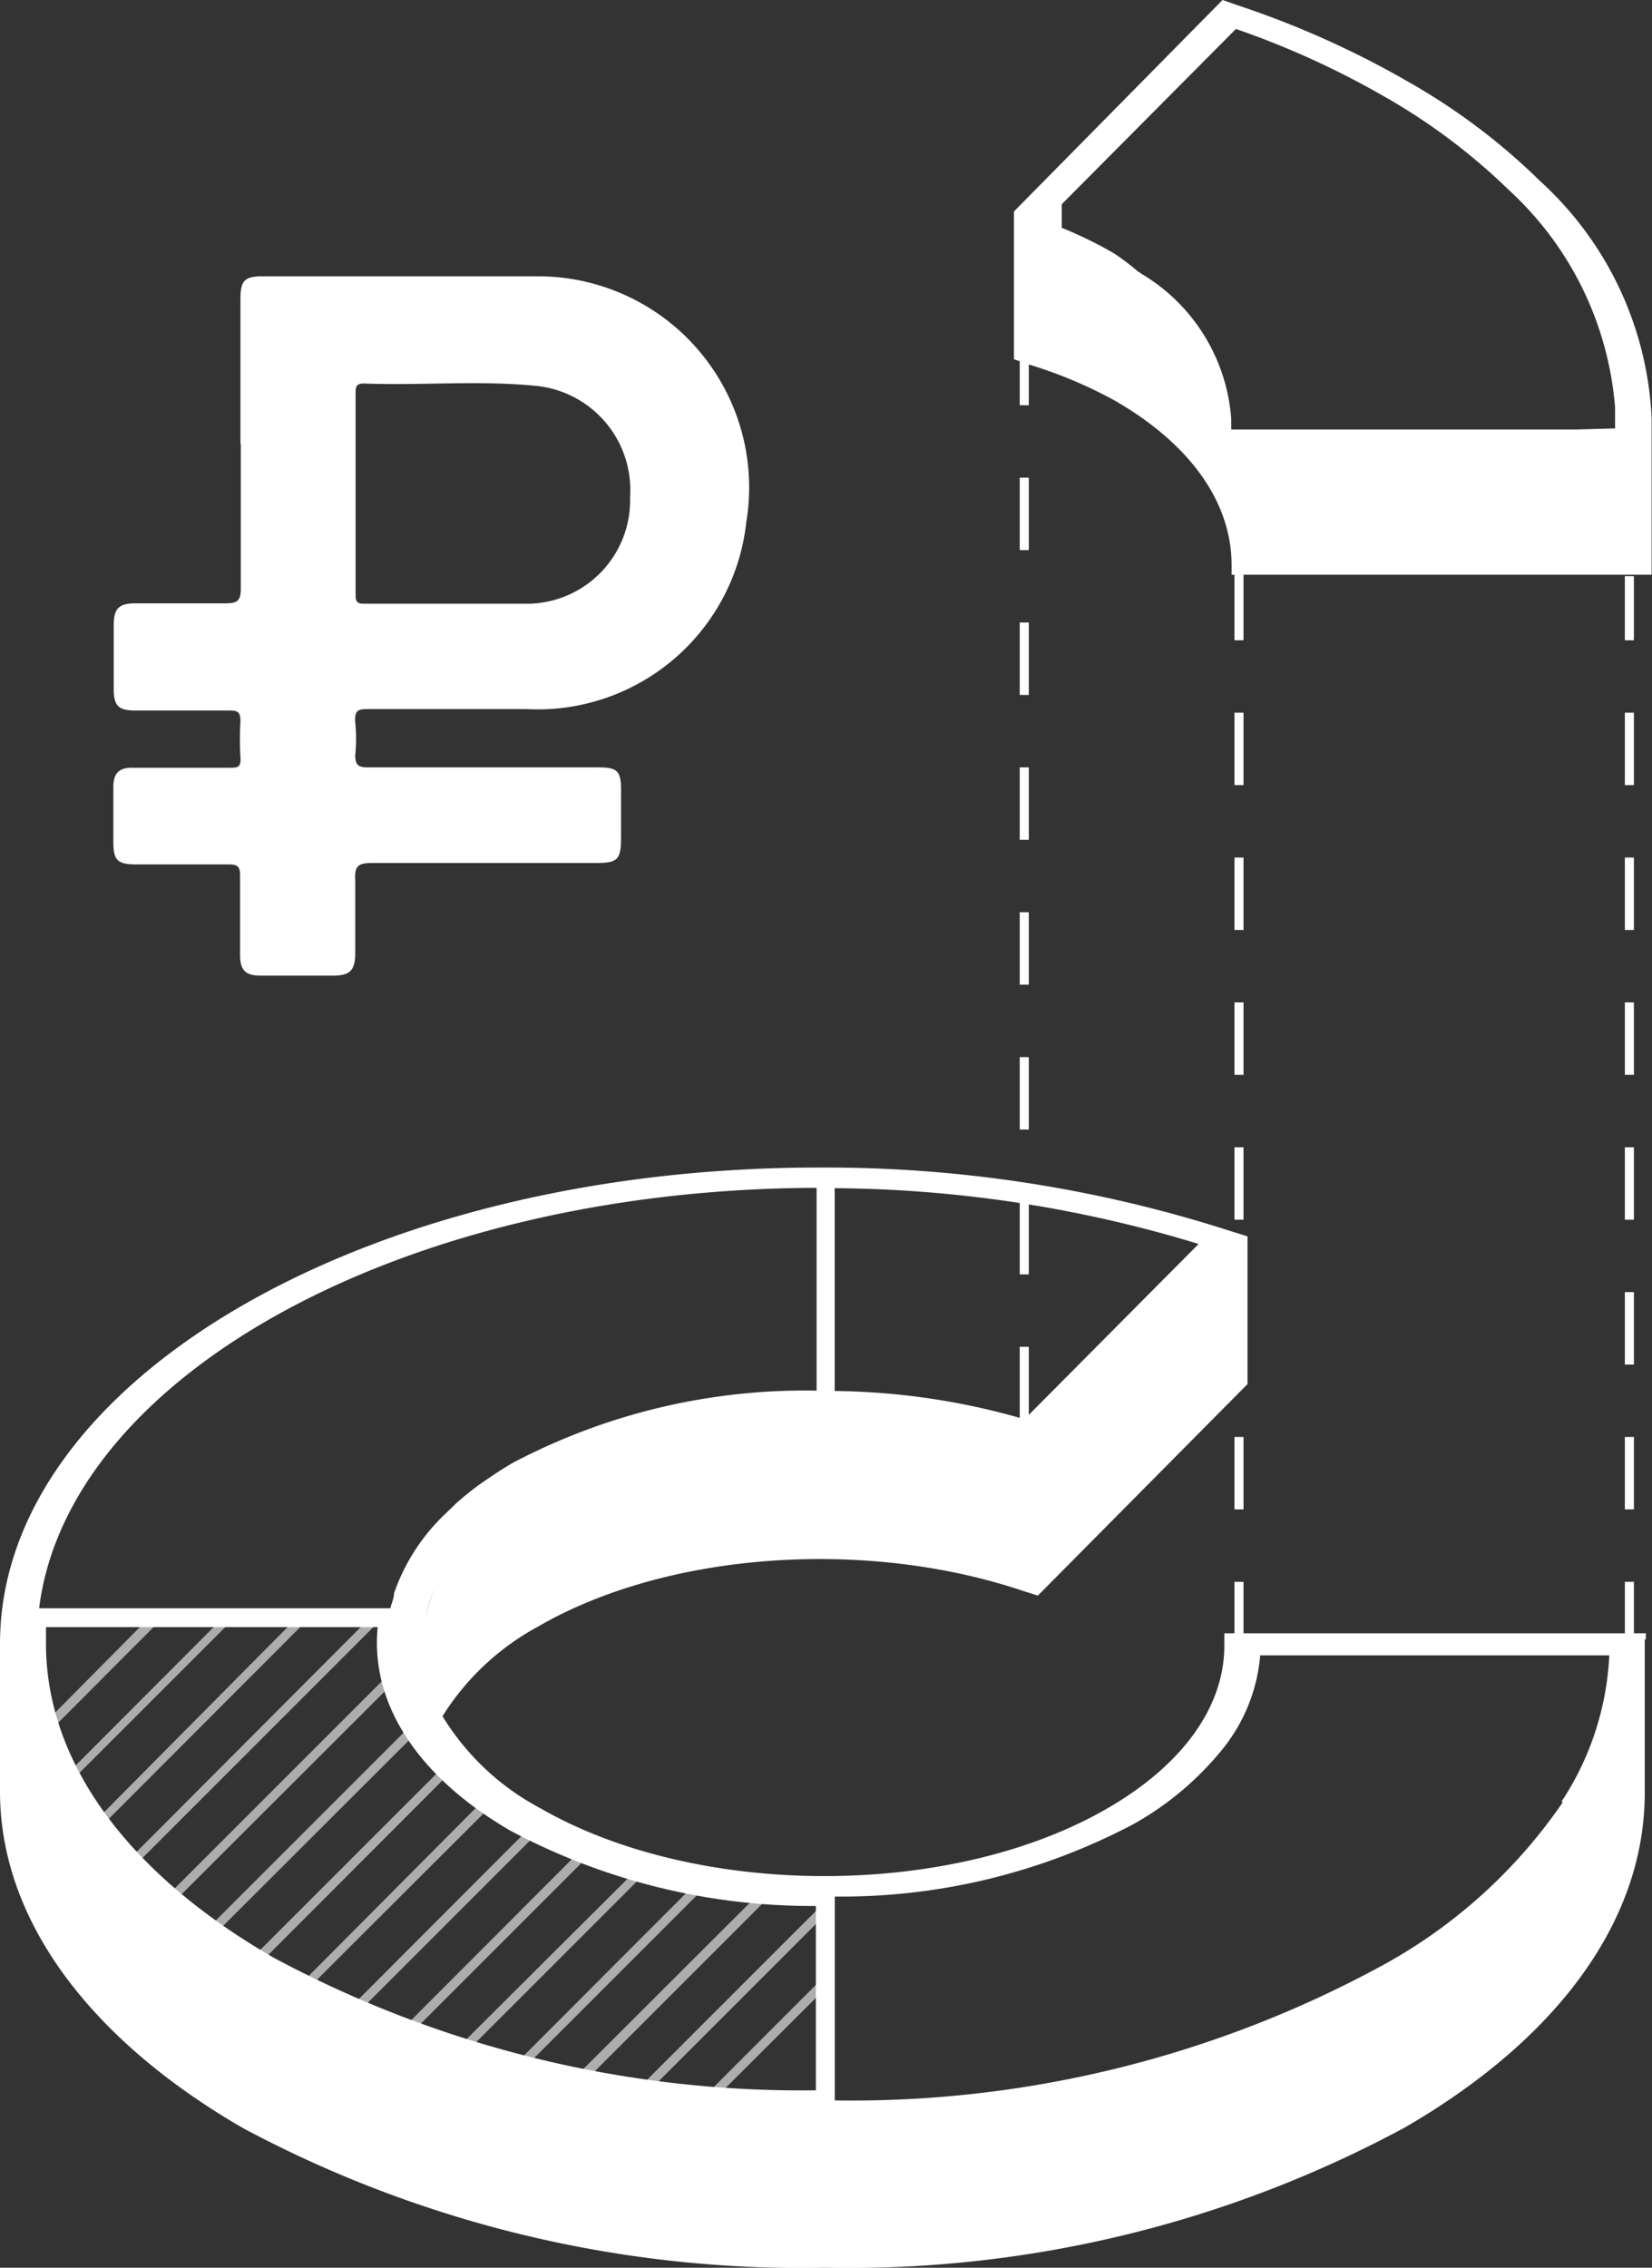 <svg xmlns="http://www.w3.org/2000/svg" xmlns:xlink="http://www.w3.org/1999/xlink" viewBox="0 0 45.62 62.62"><rect x="0" y="0" width="45.62" height="62.62" fill="#333333" stroke="none"/><defs><style>.cls-1{fill:none;}.cls-2{fill:#fff;}.cls-3{clip-path:url(#clip-path);}.cls-4{opacity:0.6;}</style><clipPath id="clip-path"><path class="cls-1" d="M22.8,52.38V58A31.33,31.33,0,0,1,7.42,54.28C3.48,52,1,48.86,1,45.39c0-.24,0-.48,0-.71H10.7c-.33,2,.84,4.12,3.52,5.66A17.64,17.64,0,0,0,22.8,52.38Z"/></clipPath></defs><g id="Слой_2" data-name="Слой 2"><g id="Разбитые_иконки" data-name="Разбитые иконки"><path class="cls-2" d="M42.53,5a17.51,17.51,0,0,0-3.62-2.73A25.49,25.49,0,0,0,34.19.15L33.76,0,28,5.84h0V9.92l.43.15h0a12.41,12.41,0,0,1,2.37,1c2.09,1.21,3.2,2.81,3.21,4.51v.29H45.61V11.55A9.43,9.43,0,0,0,42.53,5Zm1,6.86H34v-.3a5.09,5.09,0,0,0-2.48-4,.47.47,0,0,0-.09-.06A7,7,0,0,0,30.77,7a11.51,11.51,0,0,0-1.45-.71V5.64L34.13.8A23.78,23.78,0,0,1,38.2,2.65a16.9,16.9,0,0,1,3.47,2.6,9.12,9.12,0,0,1,2.93,6v.58Z"/><path class="cls-2" d="M28.41,39.19h-.25v-2h.25Zm0-4h-.25v-2h.25Zm0-4h-.25v-2h.25Zm0-4h-.25v-2h.25Zm0-4h-.25v-2h.25Zm0-4h-.25v-2h.25Zm0-4h-.25v-2h.25Zm0-4h-.25v-2h.25Z"/><path class="cls-2" d="M34.34,45.68h-.25v-2h.25Zm0-4h-.25v-2h.25Zm0-4h-.25v-2h.25Zm0-4h-.25v-2h.25Zm0-4h-.25v-2h.25Zm0-4h-.25v-2h.25Zm0-4h-.25v-2h.25Zm0-4h-.25v-2h.25Z"/><path class="cls-2" d="M45.12,45.68h-.25v-2h.25Zm0-4h-.25v-2h.25Zm0-4h-.25v-2h.25Zm0-4h-.25v-2h.25Zm0-4h-.25v-2h.25Zm0-4h-.25v-2h.25Zm0-4h-.25v-2h.25Zm0-4h-.25V15.91h.25Z"/><path class="cls-2" d="M45.45,45.27V45.1H33.81v.34c0,1.69-1.15,3.29-3.22,4.49-4.31,2.5-11.33,2.5-15.67,0a7,7,0,0,1-2.7-2.54,7.1,7.1,0,0,1,2.63-2.47c3.53-2.05,9-2.46,13.37-1h0l.44.14,5.79-5.84V34.14h0L34,34a36.4,36.4,0,0,0-11.37-1.76C10.12,32.23,0,38.13,0,45.39a8.87,8.87,0,0,0,.06.89A8.87,8.87,0,0,1,0,45.39v4.08c0,3.62,2.58,6.91,6.72,9.3a32.73,32.73,0,0,0,16.07,3.85,32.35,32.35,0,0,0,16-3.87c4.3-2.49,6.65-5.79,6.63-9.29V45.27ZM29.87,37.6l-1.58,1.59a19.36,19.36,0,0,0-5.24-.78v-5.6A35.17,35.17,0,0,1,33.1,34.35Zm-7.21-4.8h-.11v5.6a17.29,17.29,0,0,0-8.4,2c-.29.17-.56.35-.82.53s-.49.37-.71.56l-.31.3A5.49,5.49,0,0,0,10.88,44c0,.14-.07.27-.1.41H1.08C1.89,37.94,11.24,32.8,22.66,32.8ZM12,43.84a5.46,5.46,0,0,0-.25.85A4.56,4.56,0,0,1,12,43.84Zm7.54,14h0L18,57.67c-.57-.08-1.14-.17-1.7-.27s-.93-.17-1.38-.28l-.3-.07-1.28-.32c-.45-.13-.89-.26-1.33-.41l-.12,0c-.43-.14-.86-.3-1.28-.46s-.75-.3-1.11-.47-.92-.42-1.36-.65l-.76-.42C4.25,52.44,2,50.05,1.29,47.37a7.34,7.34,0,0,1-.28-2c0-.15,0-.31,0-.46h9.66a2.85,2.85,0,0,0,0,.41v0A4.36,4.36,0,0,0,11,47c.05.12.11.24.17.36a5.39,5.39,0,0,0,.47.74h0a2.09,2.09,0,0,0,.14.17l0,0,.24.29a8.91,8.91,0,0,0,1.75,1.44l.43.26a17.37,17.37,0,0,0,8.33,2V58c-.47,0-.95,0-1.42,0S20,57.87,19.5,57.83Zm23.62-8.08a14.39,14.39,0,0,1-5,4.52A30.68,30.68,0,0,1,23.05,58V52.37a17.25,17.25,0,0,0,8.25-2,8.48,8.48,0,0,0,2.5-2.12,4.74,4.74,0,0,0,1-2.54h9.64A8,8,0,0,1,43.12,49.75Z"/><g class="cls-3"><g class="cls-4"><path class="cls-2" d="M1,48.18l3.45-3.46H4.07L.82,48Z"/><path class="cls-2" d="M1.65,49.42l0,.08,4.78-4.78H6.11L1.58,49.26C1.6,49.31,1.63,49.36,1.65,49.42Z"/><path class="cls-2" d="M2.24,50.79l.09.11L8.5,44.72H8.15l-5.95,6S2.23,50.75,2.24,50.79Z"/><path class="cls-2" d="M3.24,52l7.3-7.3h-.35L3.07,51.84Z"/><path class="cls-2" d="M4.32,53l6.89-6.88-.06-.3-7,7Z"/><path class="cls-2" d="M5.53,53.81l6.23-6.22c0-.08-.08-.16-.12-.24L5.31,53.68Z"/><path class="cls-2" d="M6.84,54.55l5.81-5.82-.17-.18L6.61,54.42Z"/><path class="cls-2" d="M8.23,55.19l5.67-5.66-.25-.12L8,55.09Z"/><path class="cls-2" d="M9.69,55.77l5.23-5.23-.2-.16L9.44,55.67Z"/><path class="cls-2" d="M11.21,56.29l5.07-5.07L16,51.13,10.94,56.2Z"/><path class="cls-2" d="M12.77,56.77l5.28-5.28L18,51.44h-.23L12.5,56.69Z"/><path class="cls-2" d="M14.39,57.19l5.06-5.06-.28-.08-5.06,5.07Z"/><path class="cls-2" d="M16.05,57.57l5.29-5.29-.37,0-5.21,5.2Z"/><path class="cls-2" d="M17.76,57.9l5.07-5.07v-.36l-5.37,5.37Z"/><path class="cls-2" d="M19.49,58.2l3.34-3.33v-.36l-3.64,3.64Z"/></g></g><path class="cls-2" d="M23.05,58.22H22.8A31.51,31.51,0,0,1,7.3,54.5C3.1,52.07.78,48.84.76,45.39c0-.25,0-.49,0-.73l0-.23H11l-.05.29c-.33,2,.91,4,3.4,5.4a17.17,17.17,0,0,0,8.45,2h.25ZM1.27,44.93c0,.15,0,.31,0,.46,0,3.26,2.25,6.34,6.29,8.67a30.82,30.82,0,0,0,15,3.66V52.63a17.71,17.71,0,0,1-8.45-2.07c-2.56-1.48-3.89-3.51-3.68-5.63Z"/><path class="cls-2" d="M6.64,12.26v-4c0-.51.11-.63.61-.63,2.52,0,5,0,7.56,0a5.83,5.83,0,0,1,5.8,6.78,5.8,5.8,0,0,1-6.09,5.17H10.21c-.29,0-.43,0-.4.37a4.51,4.51,0,0,1,0,.9c0,.28.09.34.35.34h6.35c.54,0,.64.09.64.64v1.29c0,.62-.09.71-.69.71-2.06,0-4.11,0-6.16,0-.37,0-.52.05-.49.47,0,.65,0,1.31,0,2,0,.5-.14.64-.62.64-.67,0-1.33,0-2,0-.41,0-.56-.15-.56-.57q0-1.09,0-2.19c0-.24-.06-.31-.3-.31-.85,0-1.7,0-2.55,0-.54,0-.65-.11-.65-.63V21.72c0-.36.16-.53.53-.52H6.33c.23,0,.33,0,.31-.29a8.68,8.68,0,0,1,0-1c0-.26-.09-.29-.31-.29H3.74c-.47,0-.6-.13-.6-.6V17.27c0-.47.14-.61.61-.61.82,0,1.64,0,2.46,0,.33,0,.44-.05.44-.41,0-1.33,0-2.67,0-4Zm3.18,1.36V16.4c0,.15,0,.27.21.27,1.54,0,3.08,0,4.62,0a2.86,2.86,0,0,0,2.75-2.95,2.89,2.89,0,0,0-2.65-3.07c-1.57-.15-3.13,0-4.7-.06-.24,0-.23.12-.23.29Z"/></g></g></svg>